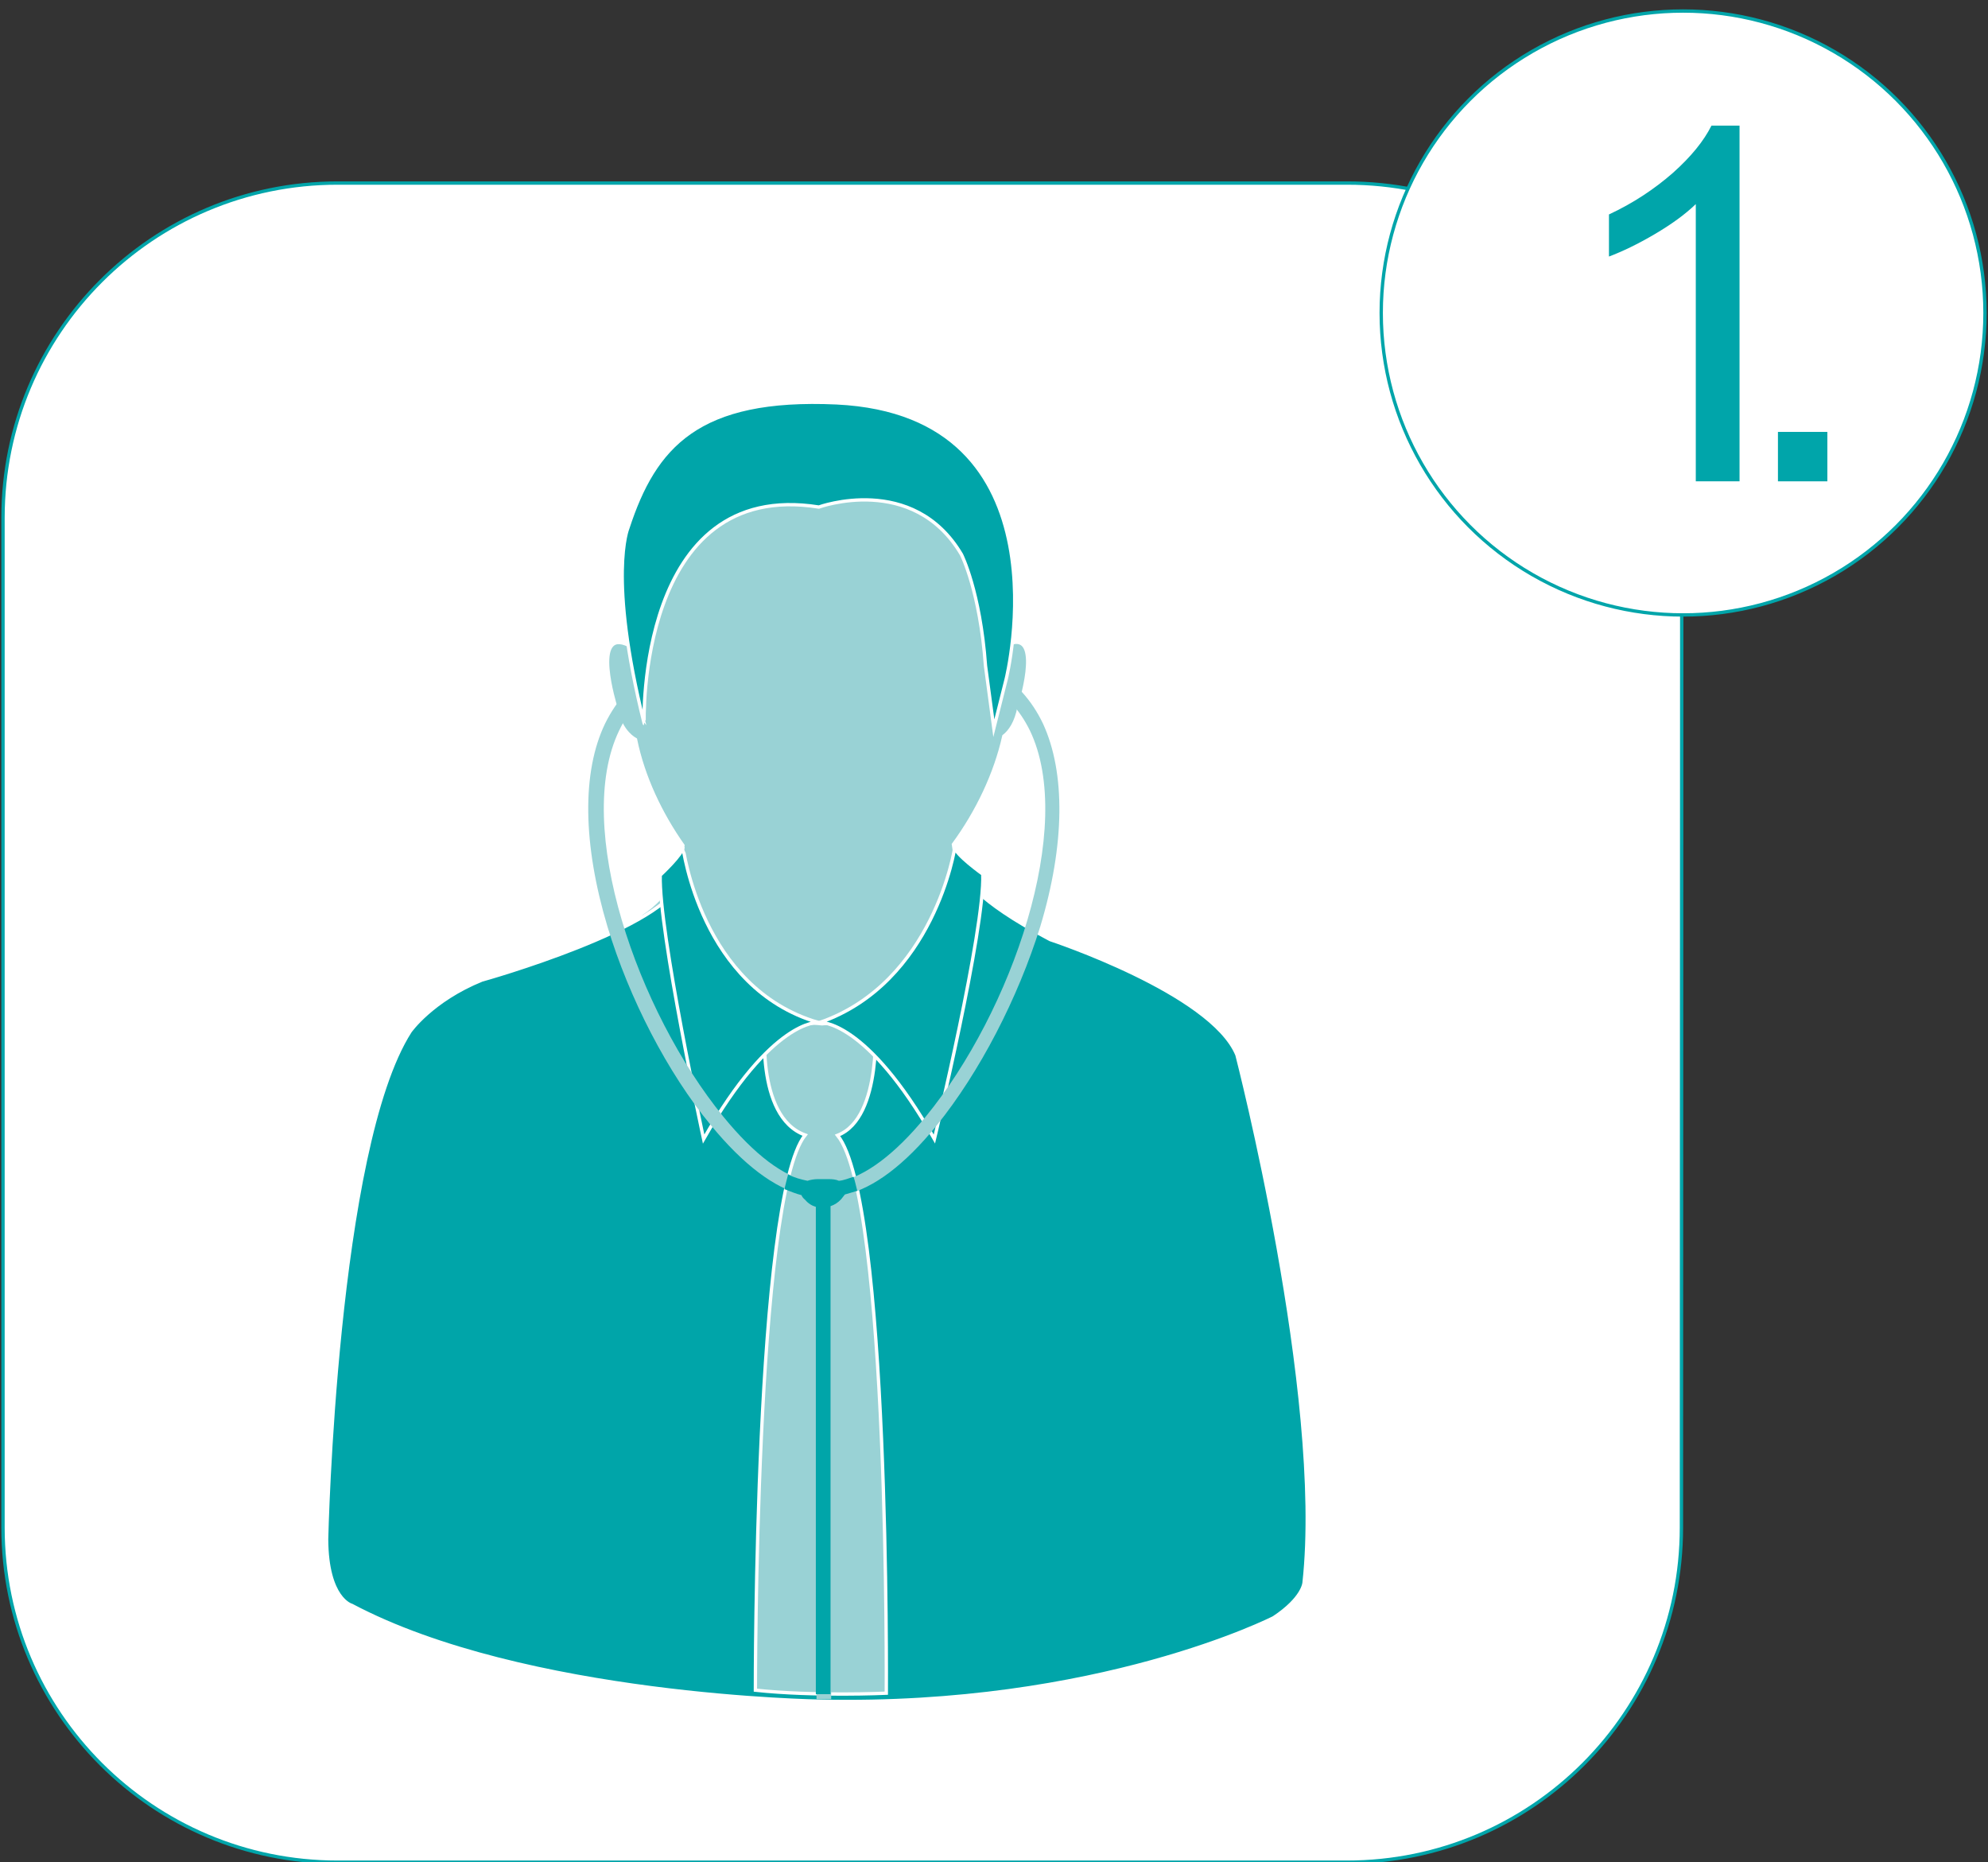 <?xml version="1.0" encoding="utf-8"?>
<!-- Generator: Adobe Illustrator 18.1.1, SVG Export Plug-In . SVG Version: 6.00 Build 0)  -->
<svg version="1.1" id="selbstmanager-werden-1" xmlns="http://www.w3.org/2000/svg" xmlns:xlink="http://www.w3.org/1999/xlink"
	 x="0px" y="0px" viewBox="0 0 595.3 557.5" enable-background="new 0 0 595.3 557.5" xml:space="preserve">
<rect x="0" y="0" width="595.3" height="557.5" fill="#333333" stroke="none"/>
<g id="rahmen">
	<path fill="#FFFFFF" stroke="#00A5AA" stroke-miterlimit="10" d="M503.5,457.3c0,55.3-44.8,100.2-100.2,100.2H101.1
		c-55.3,0-100.2-44.8-100.2-100.2V155c0-55.3,44.8-100.2,100.2-100.2h302.3c55.3,0,100.2,44.8,100.2,100.2L503.5,457.3L503.5,457.3z
		"/>
</g>
<g id="Ebene_1_1_">
	<path fill="#99D2D5" d="M303.3,192.4c0.5-24-5.6-66.4-58.7-65.3c-58.8,1.1-57.1,31.9-55.9,66.6c-0.2-0.4-0.4-0.5-0.4-0.5
		c-11.4-5.6-4,18.2-4,18.2c1.2,6.5,4.4,9.1,6,10c2.3,11.2,7.5,22.2,14.2,31.7c-0.5,6-3.2,14.5-12.8,20.7c0,0,9.3,37,53.2,37.8
		c0,0,34.7,4.7,55.5-37.1c0,0-12.8-5.3-14.9-21.7c7.2-9.8,12.6-21.2,15.1-32.4c1.8-1.4,3.7-4,4.6-8.9
		C305.4,211.4,311.9,190.5,303.3,192.4"/>
	<path fill="none" stroke="#FFFFFF" stroke-miterlimit="10" d="M303.3,192.4c0.5-24-5.6-66.4-58.7-65.3
		c-58.8,1.1-57.1,31.9-55.9,66.6c-0.2-0.4-0.4-0.5-0.4-0.5c-11.4-5.6-4,18.2-4,18.2c1.2,6.5,4.4,9.1,6,10
		c2.3,11.2,7.5,22.2,14.2,31.7c-0.5,6-3.2,14.5-12.8,20.7c0,0,9.3,37,53.2,37.8c0,0,34.7,4.7,55.5-37.1c0,0-12.8-5.3-14.9-21.7
		c7.2-9.8,12.6-21.2,15.1-32.4c1.8-1.4,3.7-4,4.6-8.9C305.4,211.4,311.9,190.5,303.3,192.4z"/>
	<path fill="#00A5A9" d="M203.9,263.4c0,0,34.7,103.9,84.9-1.2c0,0,2.5,7,25.7,19.1c0,0,48.2,15.9,55.9,34.5
		c0,0,26.3,101.8,20.1,158c0,0-0.2,4.6-9.1,10.5c0,0-52.4,26.8-135.6,25c0,0-88.6-1.2-140.5-28.7c0,0-7.4-1.9-7.5-19.8
		c0,0,2.6-117,25-152c0,0,6.5-9.3,21.5-15.4C144.8,293.3,200.4,277.6,203.9,263.4"/>
	<path fill="none" stroke="#FFFFFF" stroke-miterlimit="10" d="M203.9,263.4c0,0,34.7,103.9,84.9-1.2c0,0,2.5,7,25.7,19.1
		c0,0,48.2,15.9,55.9,34.5c0,0,26.3,101.8,20.1,158c0,0-0.2,4.6-9.1,10.5c0,0-52.4,26.8-135.6,25c0,0-88.6-1.2-140.5-28.7
		c0,0-7.4-1.9-7.5-19.8c0,0,2.6-117,25-152c0,0,6.5-9.3,21.5-15.4C144.8,293.3,200.4,277.6,203.9,263.4z"/>
	<path fill="#99D2D5" d="M250.8,339.9c13.7-5.3,11.2-35,11.2-35l-15.8,1.6l-17-1.4c0,0-3.3,29.2,11.9,34.7
		C226,358.5,226.2,506,226.2,506c17.7,1.9,39.2,0.9,39.2,0.9S266.4,359,250.8,339.9"/>
	<path fill="none" stroke="#FFFFFF" stroke-miterlimit="10" d="M250.8,339.9c13.7-5.3,11.2-35,11.2-35l-15.8,1.6l-17-1.4
		c0,0-3.3,29.2,11.9,34.7C226,358.5,226.2,506,226.2,506c17.7,1.9,39.2,0.9,39.2,0.9S266.4,359,250.8,339.9z"/>
	<path fill="#00A5A9" d="M245.5,306.1c0,0,13.8-1.1,34.3,34.9c0,0,15.1-62.7,14.5-79.3c0,0-8.4-6-8.4-8.1
		C286,253.7,279.7,294.2,245.5,306.1"/>
	<path fill="none" stroke="#FFFFFF" stroke-miterlimit="10" d="M245.5,306.1c0,0,13.8-1.1,34.3,34.9c0,0,15.1-62.7,14.5-79.3
		c0,0-8.4-6-8.4-8.1C286,253.7,279.7,294.2,245.5,306.1z"/>
	<path fill="#00A5A9" d="M245,306.1c0,0-13.8-1.1-34.3,34.9c0,0-13.5-62.3-13-79c0,0,6.8-6.3,6.8-8.4
		C204.6,253.7,209.8,295.8,245,306.1"/>
	<path fill="none" stroke="#FFFFFF" stroke-miterlimit="10" d="M245,306.1c0,0-13.8-1.1-34.3,34.9c0,0-13.5-62.3-13-79
		c0,0,6.8-6.3,6.8-8.4C204.6,253.7,209.8,295.8,245,306.1z"/>
	<path fill="#99D2D5" d="M312.3,216.6c-6.7-14-19.6-21.7-38.4-22.6c-0.4-1.4-1.6-2.5-3-2.5h-4.4c-1.8,0-3.2,1.4-3.2,3.2v2.3
		c0,1.8,1.4,3.2,3.2,3.2h4.4c1.1,0,2.1-0.5,2.6-1.6c17.2,0.9,28.7,7.5,34.9,20.1c13.8,28.7-5.4,84.1-31.2,115.6
		c-9.3,11.4-18.4,18-25.6,19.3c-0.9-0.4-1.9-0.5-3.2-0.5h-3c-1.2,0-2.3,0.2-3.2,0.5c-7.4-1.2-16.3-7.9-25.6-19.3
		c-25.7-31.5-45-86.9-31.2-115.6c6-12.6,17.7-19.3,34.9-20.1c0.5,0.9,1.6,1.6,2.6,1.6h4.4c1.8,0,3.2-1.4,3.2-3.2v-2.3
		c0-1.8-1.4-3.2-3.2-3.2h-4.7c-1.6,0-2.8,1.1-3,2.5c-18.7,0.9-31.5,8.6-38.4,22.6c-7,14.5-6.7,36.1,0.7,60.8
		c6.5,21.5,18,43.8,31,59.5c9.6,11.7,19.1,18.9,27.3,20.7c0.2,0.5,0.5,0.9,1.1,1.4c0.9,1.1,2.1,1.8,3.2,2.1v147.6h4.4V361.1
		c1.2-0.4,2.3-1.1,3.2-2.1c0.4-0.5,0.7-0.9,1.1-1.4c8.2-1.8,17.7-8.8,27.3-20.7c12.8-15.8,24.3-38,31-59.5
		C318.9,252.9,319.1,231.3,312.3,216.6"/>
	<path fill="#00A5A9" d="M256.7,356.5c-0.4-1.6-0.7-3-1.1-4.2c-1.6,0.5-3,1.1-4.4,1.2c-0.9-0.4-1.9-0.5-3.2-0.5h-3
		c-1.2,0-2.3,0.2-3.2,0.5c-1.9-0.4-3.9-0.9-5.8-1.9c-0.4,1.4-0.7,2.8-1.1,4.4c1.8,0.7,3.5,1.4,5.1,1.8c0.2,0.5,0.5,0.9,1.1,1.4
		c0.9,1.1,2.1,1.8,3.2,2.1v145.9c1.6,0,3,0,4.4,0V361.1c1.2-0.4,2.3-1.1,3.2-2.1c0.4-0.5,0.7-0.9,1.1-1.4
		C254.3,357.2,255.5,356.9,256.7,356.5"/>
	<path fill="#00A5A9" d="M245.2,151.8c0,0,28.2-10.3,42.7,14.2c0,0,5.6,11,7.2,33.3l2.5,18.7l3.7-14.7c0,0,19.8-79.3-50.8-82.7
		c-41.5-1.9-54.5,13-62.5,37.5c0,0-6.1,14.4,4.9,58.5C192.8,216.6,190.7,143.1,245.2,151.8"/>
	<path fill="none" stroke="#FFFFFF" stroke-miterlimit="10" d="M245.2,151.8c0,0,28.2-10.3,42.7,14.2c0,0,5.6,11,7.2,33.3l2.5,18.7
		l3.7-14.7c0,0,19.8-79.3-50.8-82.7c-41.5-1.9-54.5,13-62.5,37.5c0,0-6.1,14.4,4.9,58.5C192.8,216.6,190.7,143.1,245.2,151.8z"/>
</g>
<g id="zahl">
	<circle fill="#FFFFFF" stroke="#00A5AA" stroke-miterlimit="10" cx="504" cy="93.7" r="90.4"/>
	<path fill="#00A5AA" d="M532.4,144.1v-14.8h14.8v14.8H532.4z"/>
	<path fill="#00A5AA" d="M520.8,144.1h-13v-83c-3.1,3-7.2,6-12.3,9s-9.7,5.2-13.7,6.7V64.2c7.3-3.4,13.6-7.6,19.1-12.4
		c5.5-4.9,9.3-9.6,11.6-14.2h8.4v106.5H520.8z"/>
</g>
</svg>
